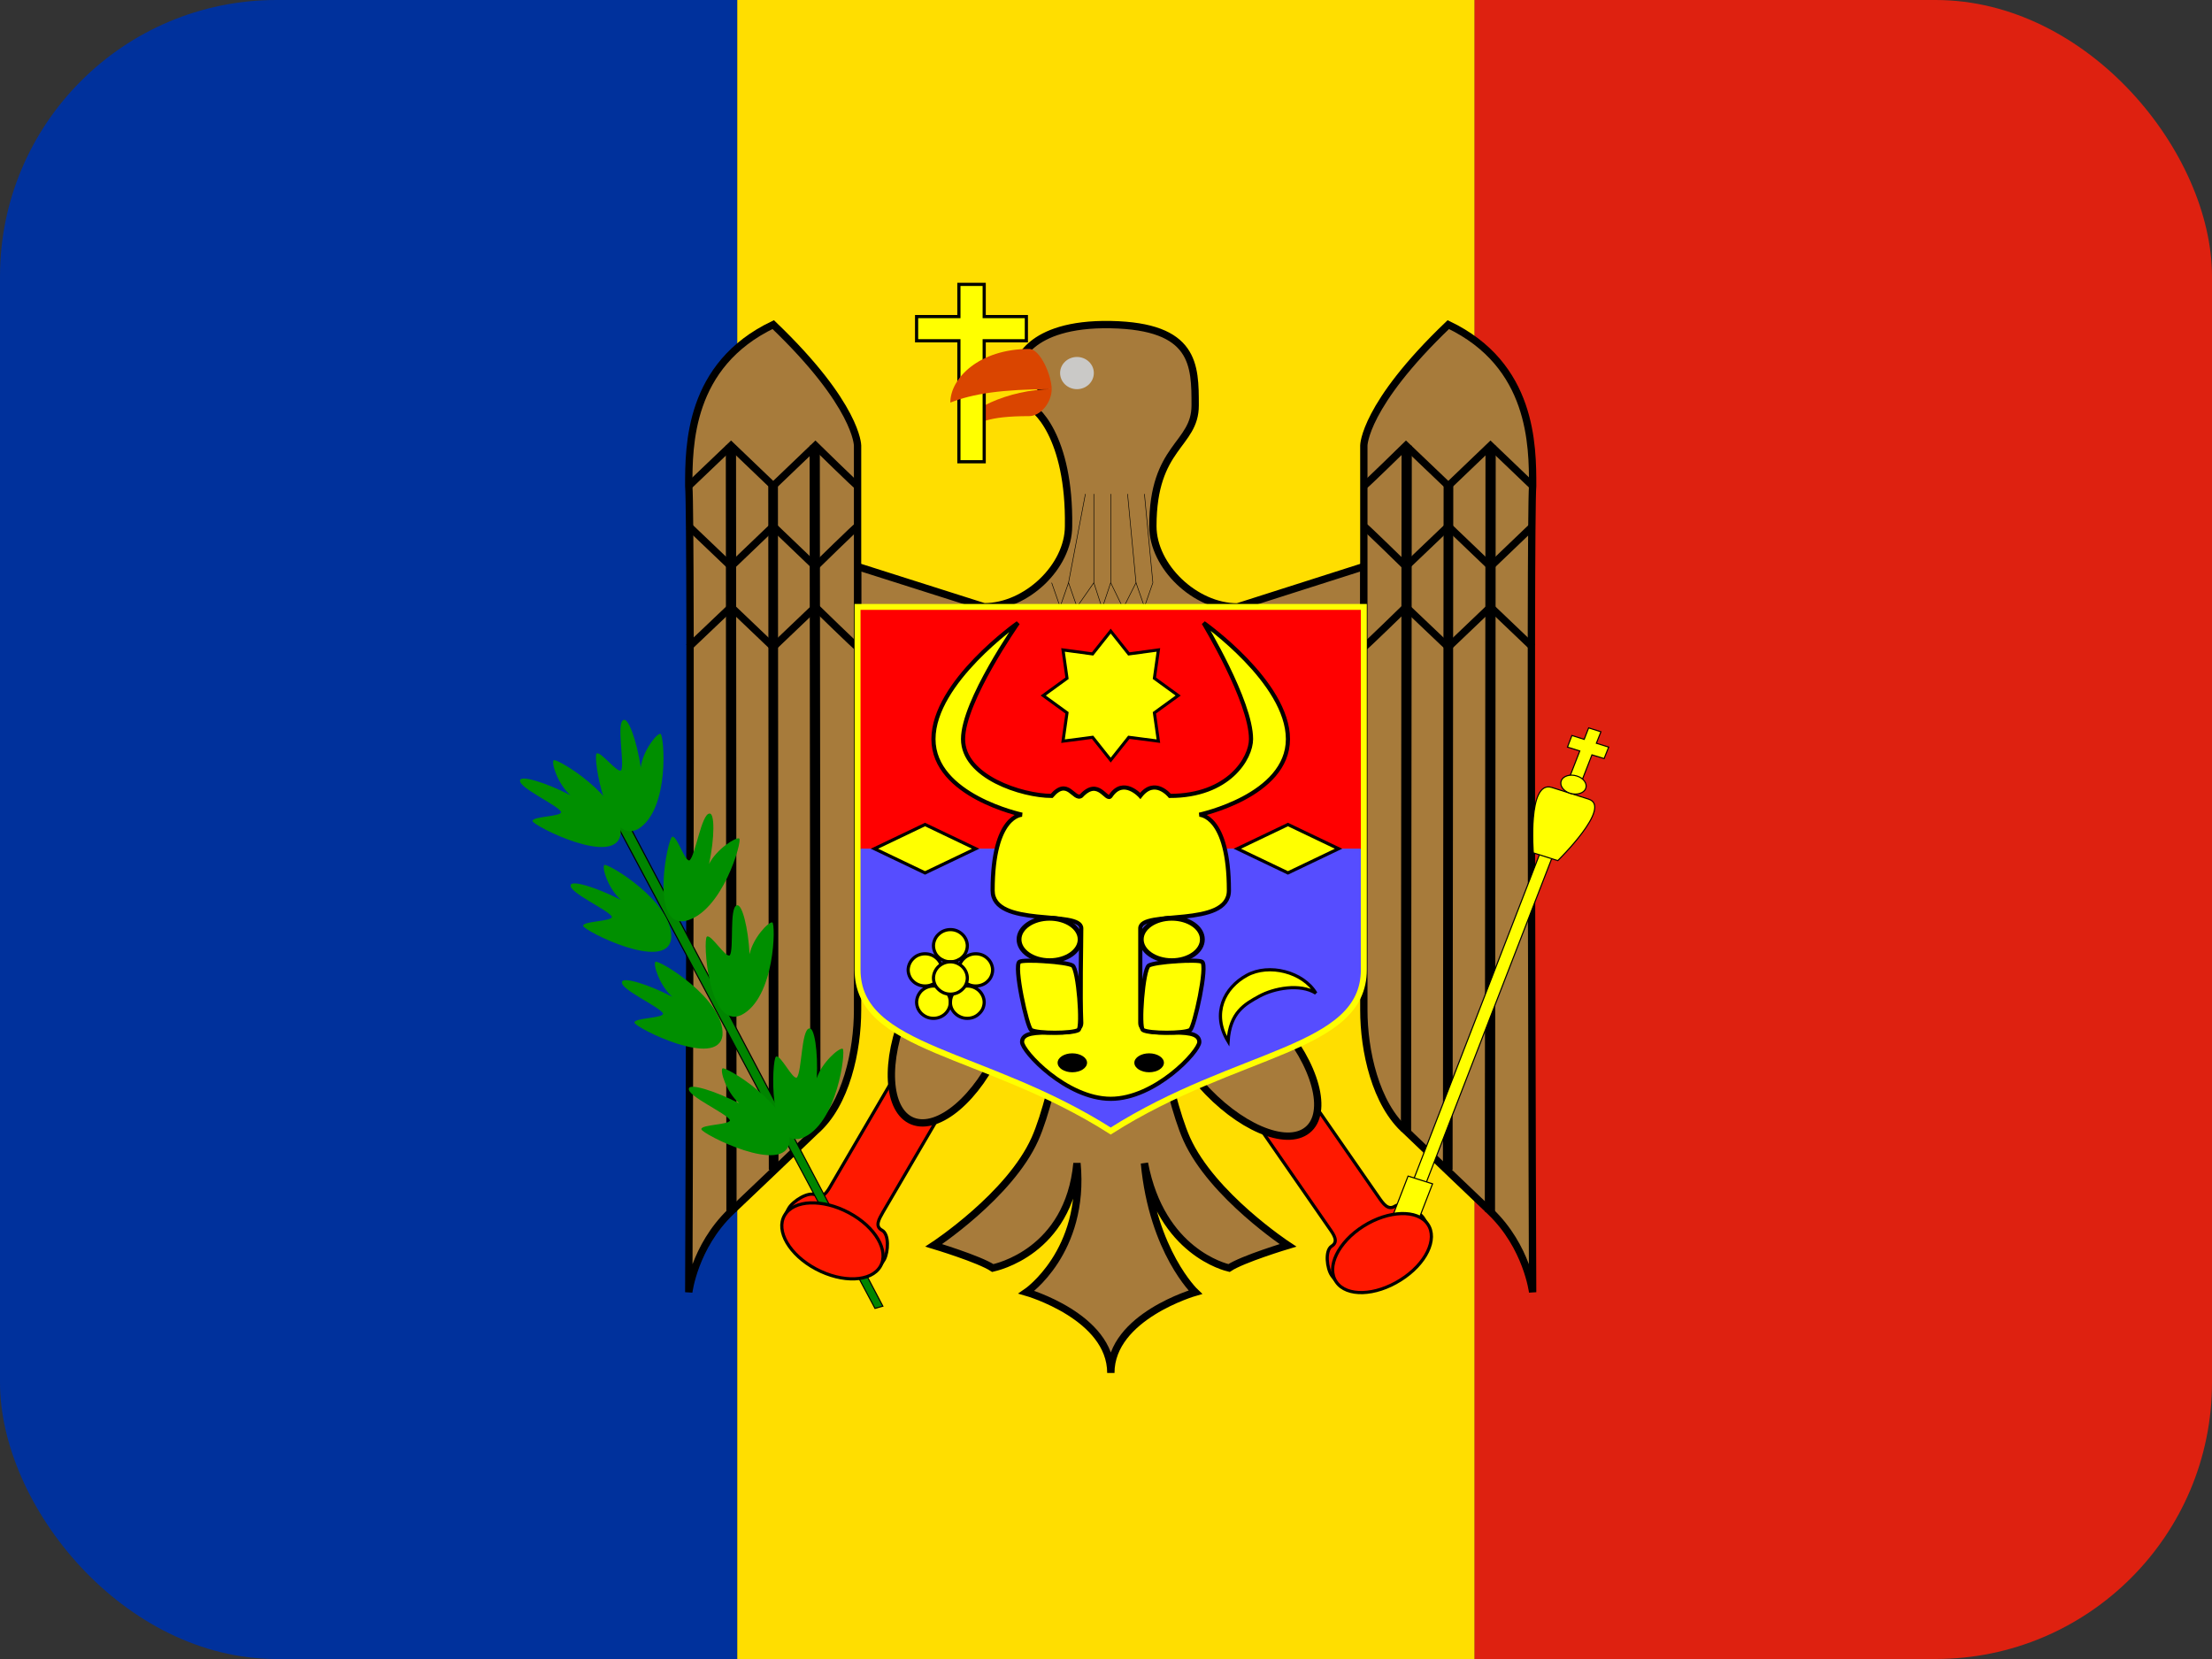 <svg width="16" height="12" viewBox="0 0 16 12" fill="none" xmlns="http://www.w3.org/2000/svg">
<rect x="0" y="0" width="16" height="12" fill="#333333" stroke="none"/>
<g clip-path="url(#clip0_1157_73256)">
<path fill-rule="evenodd" clip-rule="evenodd" d="M0 0H5.333V12H0V0Z" fill="#00319C"/>
<path fill-rule="evenodd" clip-rule="evenodd" d="M5.333 0H10.667V12H5.333V0Z" fill="#FFDE00"/>
<path fill-rule="evenodd" clip-rule="evenodd" d="M10.666 0H16V12H10.666V0Z" fill="#DE2110"/>
<path fill-rule="evenodd" clip-rule="evenodd" d="M9.009 8.009L9.616 8.885C9.65 8.933 9.683 8.982 9.632 9.014C9.582 9.046 9.598 9.176 9.632 9.225C9.699 9.322 9.784 9.338 9.835 9.306L10.293 9.016C10.344 8.984 10.361 8.903 10.293 8.806C10.255 8.757 10.141 8.692 10.091 8.724C10.04 8.757 10.006 8.708 9.972 8.659L9.365 7.784" fill="#FF1900"/>
<path d="M9.009 8.009L9.616 8.885C9.65 8.933 9.683 8.982 9.632 9.014C9.582 9.046 9.598 9.176 9.632 9.225C9.699 9.322 9.784 9.338 9.835 9.306L10.293 9.016C10.344 8.984 10.361 8.903 10.293 8.806C10.255 8.757 10.141 8.692 10.091 8.724C10.04 8.757 10.006 8.708 9.972 8.659L9.365 7.784" stroke="black" stroke-width="0.023"/>
<path fill-rule="evenodd" clip-rule="evenodd" d="M9.246 7.391C9.518 7.699 9.612 8.05 9.457 8.174C9.302 8.299 8.957 8.15 8.686 7.842C8.414 7.533 8.32 7.183 8.475 7.058C8.63 6.934 8.975 7.083 9.246 7.391Z" fill="#A77B3B" stroke="black" stroke-width="0.053"/>
<path fill-rule="evenodd" clip-rule="evenodd" d="M6.549 7.654L6.013 8.57C5.984 8.621 5.954 8.672 5.901 8.644C5.847 8.615 5.734 8.689 5.705 8.74C5.645 8.841 5.669 8.921 5.722 8.949L6.202 9.205C6.255 9.233 6.338 9.211 6.397 9.109C6.425 9.054 6.433 8.928 6.38 8.899C6.327 8.871 6.357 8.82 6.386 8.769L6.922 7.853" fill="#FF1900"/>
<path d="M6.549 7.654L6.013 8.57C5.984 8.621 5.954 8.672 5.901 8.644C5.847 8.615 5.734 8.689 5.705 8.74C5.645 8.841 5.669 8.921 5.722 8.949L6.202 9.205C6.255 9.233 6.338 9.211 6.397 9.109C6.425 9.054 6.433 8.928 6.38 8.899C6.327 8.871 6.357 8.82 6.386 8.769L6.922 7.853" stroke="black" stroke-width="0.023"/>
<path fill-rule="evenodd" clip-rule="evenodd" d="M8.279 7.014H7.791C7.775 7.03 7.636 7.904 7.486 8.239C7.303 8.648 6.754 9.008 6.754 9.008C6.754 9.008 7.083 9.107 7.181 9.172C7.205 9.166 7.729 9.056 7.79 8.414C7.851 9.056 7.425 9.347 7.425 9.347C7.425 9.347 8.035 9.522 8.035 9.931C8.035 9.522 8.646 9.347 8.646 9.347C8.646 9.347 8.339 9.056 8.278 8.414C8.4 9.056 8.865 9.166 8.89 9.172C8.987 9.107 9.316 9.008 9.316 9.008C9.316 9.008 8.768 8.648 8.584 8.239C8.434 7.904 8.295 7.03 8.279 7.014H8.279ZM6.203 4.098L7.119 4.389C7.424 4.389 7.729 4.098 7.729 3.806C7.739 3.158 7.485 2.931 7.424 2.931L7.546 2.815L7.363 2.64C7.363 2.64 7.424 2.337 8.034 2.348C8.644 2.36 8.645 2.64 8.645 2.932C8.645 3.223 8.339 3.223 8.339 3.806C8.339 4.098 8.645 4.39 8.95 4.39L9.865 4.098V7.014H6.203V4.098V4.098Z" fill="#A77B3B" stroke="black" stroke-width="0.053"/>
<path d="M7.607 4.215L7.668 4.39L7.729 4.215L7.79 4.39L7.912 4.215L7.972 4.4L8.034 4.215L8.124 4.4L8.217 4.215L8.278 4.39L8.339 4.215" stroke="black" stroke-width="0.004"/>
<path d="M7.851 3.573L7.729 4.215M7.912 3.573V4.215M8.034 3.573V4.215M8.156 3.573L8.217 4.215M8.278 3.573L8.339 4.215" stroke="black" stroke-width="0.004"/>
<path fill-rule="evenodd" clip-rule="evenodd" d="M5.593 2.348C4.982 2.64 4.982 3.223 4.982 3.515C5.004 3.78 4.982 9.347 4.982 9.347C4.982 9.347 5.022 9.018 5.287 8.764L5.593 8.473L5.898 8.181C6.121 7.987 6.203 7.598 6.203 7.306V3.223C6.203 3.223 6.203 2.932 5.593 2.348Z" fill="#A77B3B" stroke="black" stroke-width="0.053"/>
<path d="M6.203 3.515C6.196 3.515 5.898 3.223 5.898 3.223L5.593 3.515L5.288 3.223L4.982 3.515" stroke="black" stroke-width="0.053"/>
<path d="M6.203 3.806C6.196 3.806 5.898 4.098 5.898 4.098L5.593 3.806L5.288 4.098L4.982 3.806" stroke="black" stroke-width="0.053"/>
<path d="M6.203 4.681C6.196 4.681 5.898 4.39 5.898 4.39L5.593 4.681L5.288 4.39L4.982 4.681" stroke="black" stroke-width="0.053"/>
<path d="M5.893 3.224L5.898 8.181" stroke="black" stroke-width="0.074"/>
<path d="M5.592 3.515L5.596 8.461" stroke="black" stroke-width="0.07"/>
<path d="M5.287 3.223L5.291 8.764" stroke="black" stroke-width="0.074"/>
<path fill-rule="evenodd" clip-rule="evenodd" d="M10.476 2.348C11.086 2.64 11.086 3.223 11.086 3.515C11.065 3.78 11.086 9.347 11.086 9.347C11.086 9.347 11.046 9.018 10.781 8.764L10.476 8.473L10.171 8.181C9.948 7.987 9.865 7.598 9.865 7.306V3.223C9.865 3.223 9.865 2.932 10.476 2.348Z" fill="#A77B3B" stroke="black" stroke-width="0.053"/>
<path d="M9.865 3.515C9.872 3.515 10.17 3.223 10.17 3.223L10.476 3.515L10.781 3.223L11.086 3.515" stroke="black" stroke-width="0.053"/>
<path d="M9.865 3.806C9.872 3.806 10.17 4.098 10.17 4.098L10.476 3.806L10.781 4.098L11.086 3.806" stroke="black" stroke-width="0.053"/>
<path d="M9.865 4.681C9.872 4.681 10.17 4.39 10.17 4.39L10.476 4.681L10.781 4.39L11.086 4.681" stroke="black" stroke-width="0.053"/>
<path d="M10.175 3.224L10.17 8.181" stroke="black" stroke-width="0.074"/>
<path d="M10.477 3.515L10.472 8.461" stroke="black" stroke-width="0.07"/>
<path d="M10.782 3.223L10.777 8.764" stroke="black" stroke-width="0.074"/>
<path fill-rule="evenodd" clip-rule="evenodd" d="M7.233 7.571C7.071 7.942 6.788 8.183 6.601 8.109C6.415 8.035 6.395 7.673 6.557 7.301C6.719 6.93 7.002 6.689 7.188 6.763C7.375 6.837 7.395 7.199 7.233 7.571Z" fill="#A77B3B" stroke="black" stroke-width="0.053"/>
<path fill-rule="evenodd" clip-rule="evenodd" d="M6.203 4.39H9.865V6.14H6.203V4.39Z" fill="#FF0000"/>
<path fill-rule="evenodd" clip-rule="evenodd" d="M6.203 6.139H9.865V7.014C9.865 7.598 8.95 7.598 8.034 8.181C7.118 7.598 6.203 7.598 6.203 7.014L6.203 6.139Z" fill="#564DFF"/>
<path d="M6.203 4.39H9.865V7.014C9.865 7.598 8.95 7.598 8.034 8.181C7.118 7.598 6.203 7.598 6.203 7.014V4.39Z" stroke="#FFFF00" stroke-width="0.043"/>
<path fill-rule="evenodd" clip-rule="evenodd" d="M7.363 4.506C7.363 4.506 6.752 4.935 6.752 5.346C6.752 5.757 7.393 5.893 7.393 5.893C7.393 5.893 7.18 5.893 7.18 6.441C7.18 6.715 7.821 6.578 7.821 6.715C7.821 6.852 7.812 7.183 7.821 7.4C7.821 7.537 7.393 7.4 7.393 7.537C7.393 7.605 7.714 7.948 8.034 7.948C8.355 7.948 8.675 7.605 8.675 7.537C8.675 7.4 8.248 7.537 8.248 7.4V6.715C8.248 6.578 8.889 6.715 8.889 6.441C8.889 5.893 8.675 5.893 8.675 5.893C8.675 5.893 9.316 5.757 9.316 5.346C9.316 4.935 8.706 4.506 8.706 4.506C8.706 4.506 9.049 5.072 9.049 5.346C9.049 5.483 8.889 5.757 8.462 5.757C8.462 5.757 8.353 5.62 8.248 5.757C8.248 5.757 8.125 5.62 8.034 5.757C8.003 5.804 7.947 5.62 7.821 5.757C7.767 5.793 7.724 5.62 7.607 5.757C7.393 5.757 6.966 5.62 6.966 5.346C6.966 5.072 7.363 4.506 7.363 4.506Z" fill="#FFFF00" stroke="black" stroke-width="0.03"/>
<path fill-rule="evenodd" clip-rule="evenodd" d="M7.374 6.957C7.331 6.984 7.429 7.43 7.459 7.45C7.502 7.477 7.758 7.477 7.801 7.45C7.831 7.43 7.801 7.012 7.758 6.984C7.715 6.957 7.404 6.937 7.374 6.957Z" fill="#FFFF00" stroke="black" stroke-width="0.03"/>
<path fill-rule="evenodd" clip-rule="evenodd" d="M8.695 6.957C8.737 6.984 8.639 7.43 8.609 7.45C8.567 7.477 8.31 7.477 8.267 7.45C8.237 7.43 8.267 7.012 8.31 6.984C8.353 6.957 8.664 6.937 8.695 6.957Z" fill="#FFFF00" stroke="black" stroke-width="0.03"/>
<path fill-rule="evenodd" clip-rule="evenodd" d="M7.813 6.795C7.813 6.88 7.714 6.949 7.592 6.949C7.47 6.949 7.371 6.88 7.371 6.795C7.371 6.71 7.47 6.642 7.592 6.642C7.714 6.642 7.813 6.71 7.813 6.795Z" fill="#FFFF00" stroke="black" stroke-width="0.035"/>
<path fill-rule="evenodd" clip-rule="evenodd" d="M8.697 6.795C8.697 6.88 8.598 6.949 8.476 6.949C8.354 6.949 8.255 6.88 8.255 6.795C8.255 6.71 8.354 6.642 8.476 6.642C8.598 6.642 8.697 6.71 8.697 6.795Z" fill="#FFFF00" stroke="black" stroke-width="0.035"/>
<path fill-rule="evenodd" clip-rule="evenodd" d="M8.419 7.687C8.419 7.725 8.371 7.756 8.312 7.756C8.253 7.756 8.205 7.725 8.205 7.687C8.205 7.65 8.253 7.619 8.312 7.619C8.371 7.619 8.419 7.65 8.419 7.687ZM7.863 7.687C7.863 7.725 7.815 7.756 7.756 7.756C7.697 7.756 7.65 7.725 7.65 7.687C7.65 7.65 7.697 7.619 7.756 7.619C7.815 7.619 7.863 7.65 7.863 7.687Z" fill="black"/>
<path fill-rule="evenodd" clip-rule="evenodd" d="M8.034 5.498L7.903 5.333L7.689 5.361L7.718 5.156L7.546 5.031L7.718 4.906L7.689 4.701L7.903 4.73L8.034 4.565L8.165 4.73L8.379 4.701L8.35 4.906L8.522 5.031L8.35 5.156L8.379 5.361L8.165 5.333L8.034 5.498Z" fill="#FFFF00" stroke="black" stroke-width="0.022"/>
<path fill-rule="evenodd" clip-rule="evenodd" d="M8.95 6.139L9.316 6.314L9.682 6.139L9.316 5.964L8.95 6.139Z" fill="#FFFF00" stroke="black" stroke-width="0.023"/>
<path fill-rule="evenodd" clip-rule="evenodd" d="M6.325 6.139L6.691 6.314L7.057 6.139L6.691 5.964L6.325 6.139Z" fill="#FFFF00" stroke="black" stroke-width="0.023"/>
<path fill-rule="evenodd" clip-rule="evenodd" d="M9.518 7.184C9.404 7.112 9.215 7.148 9.109 7.206C9.003 7.264 8.897 7.323 8.883 7.532C8.761 7.33 8.857 7.143 9.018 7.055C9.179 6.966 9.426 7.03 9.518 7.184Z" fill="#FFFF00" stroke="black" stroke-width="0.023"/>
<path fill-rule="evenodd" clip-rule="evenodd" d="M6.997 6.839C6.997 6.855 6.994 6.87 6.988 6.884C6.982 6.899 6.973 6.912 6.961 6.923C6.95 6.934 6.936 6.942 6.922 6.948C6.907 6.954 6.891 6.957 6.875 6.957C6.858 6.957 6.842 6.954 6.827 6.948C6.813 6.942 6.799 6.934 6.788 6.923C6.776 6.912 6.767 6.899 6.761 6.884C6.755 6.87 6.752 6.855 6.752 6.839C6.753 6.809 6.766 6.779 6.789 6.758C6.812 6.736 6.842 6.724 6.875 6.724C6.907 6.724 6.937 6.736 6.96 6.758C6.983 6.779 6.996 6.809 6.997 6.839Z" fill="#FFFF00" stroke="black" stroke-width="0.023"/>
<path fill-rule="evenodd" clip-rule="evenodd" d="M6.874 7.248C6.874 7.263 6.871 7.278 6.865 7.293C6.859 7.307 6.85 7.32 6.839 7.331C6.828 7.342 6.814 7.351 6.799 7.357C6.784 7.363 6.768 7.366 6.752 7.366C6.736 7.366 6.72 7.363 6.705 7.357C6.69 7.351 6.677 7.342 6.665 7.331C6.654 7.32 6.645 7.307 6.639 7.293C6.633 7.278 6.63 7.263 6.63 7.248C6.631 7.217 6.644 7.188 6.666 7.166C6.689 7.145 6.72 7.132 6.752 7.132C6.784 7.132 6.815 7.145 6.838 7.166C6.861 7.188 6.874 7.217 6.874 7.248Z" fill="#FFFF00" stroke="black" stroke-width="0.023"/>
<path fill-rule="evenodd" clip-rule="evenodd" d="M6.813 7.014C6.814 7.03 6.811 7.045 6.805 7.059C6.799 7.074 6.79 7.087 6.778 7.098C6.767 7.109 6.753 7.117 6.738 7.123C6.724 7.129 6.708 7.132 6.691 7.132C6.675 7.132 6.659 7.129 6.644 7.123C6.629 7.117 6.616 7.109 6.605 7.098C6.593 7.087 6.584 7.074 6.578 7.059C6.572 7.045 6.569 7.03 6.569 7.014C6.57 6.984 6.583 6.954 6.606 6.933C6.628 6.911 6.659 6.899 6.691 6.899C6.724 6.899 6.754 6.911 6.777 6.933C6.8 6.954 6.813 6.984 6.813 7.014Z" fill="#FFFF00" stroke="black" stroke-width="0.023"/>
<path fill-rule="evenodd" clip-rule="evenodd" d="M7.119 7.248C7.119 7.263 7.116 7.278 7.11 7.293C7.104 7.307 7.095 7.32 7.083 7.331C7.072 7.342 7.059 7.351 7.044 7.357C7.029 7.363 7.013 7.366 6.997 7.366C6.98 7.366 6.964 7.363 6.95 7.357C6.935 7.351 6.921 7.342 6.91 7.331C6.898 7.32 6.889 7.307 6.883 7.293C6.877 7.278 6.874 7.263 6.875 7.248C6.875 7.217 6.888 7.188 6.911 7.166C6.934 7.145 6.964 7.132 6.997 7.132C7.029 7.132 7.06 7.145 7.082 7.166C7.105 7.188 7.118 7.217 7.119 7.248Z" fill="#FFFF00" stroke="black" stroke-width="0.023"/>
<path fill-rule="evenodd" clip-rule="evenodd" d="M7.18 7.014C7.18 7.03 7.177 7.045 7.171 7.059C7.165 7.074 7.156 7.087 7.144 7.098C7.133 7.109 7.12 7.117 7.105 7.123C7.09 7.129 7.074 7.132 7.058 7.132C7.041 7.132 7.025 7.129 7.011 7.123C6.996 7.117 6.982 7.109 6.971 7.098C6.959 7.087 6.95 7.074 6.944 7.059C6.938 7.045 6.935 7.03 6.936 7.014C6.936 6.984 6.949 6.954 6.972 6.933C6.995 6.911 7.026 6.899 7.058 6.899C7.09 6.899 7.121 6.911 7.143 6.933C7.166 6.954 7.179 6.984 7.18 7.014Z" fill="#FFFF00" stroke="black" stroke-width="0.023"/>
<path fill-rule="evenodd" clip-rule="evenodd" d="M6.997 7.073C6.997 7.088 6.994 7.103 6.988 7.118C6.982 7.132 6.973 7.145 6.961 7.156C6.95 7.167 6.936 7.176 6.922 7.182C6.907 7.188 6.891 7.191 6.875 7.191C6.858 7.191 6.842 7.188 6.827 7.182C6.813 7.176 6.799 7.167 6.788 7.156C6.776 7.145 6.767 7.132 6.761 7.118C6.755 7.103 6.752 7.088 6.752 7.073C6.753 7.042 6.766 7.013 6.789 6.991C6.812 6.97 6.842 6.957 6.875 6.957C6.907 6.957 6.937 6.97 6.96 6.991C6.983 7.013 6.996 7.042 6.997 7.073Z" fill="#FFFF00" stroke="black" stroke-width="0.023"/>
<path fill-rule="evenodd" clip-rule="evenodd" d="M7.444 3.01C7.136 3.01 7.096 3.058 6.956 3.107C6.956 2.973 7.299 2.815 7.607 2.815C7.607 2.912 7.526 3.01 7.444 3.01Z" fill="#DA4500"/>
<path fill-rule="evenodd" clip-rule="evenodd" d="M7.912 2.698C7.912 2.763 7.857 2.815 7.79 2.815C7.723 2.815 7.668 2.763 7.668 2.698C7.668 2.634 7.723 2.582 7.79 2.582C7.857 2.582 7.912 2.634 7.912 2.698Z" fill="#CAC9C7"/>
<path fill-rule="evenodd" clip-rule="evenodd" d="M6.63 2.29V2.465H6.936V3.34H7.119V2.465H7.424V2.29H7.119V2.057H6.936V2.29H6.63Z" fill="#FFFF00" stroke="black" stroke-width="0.023"/>
<path fill-rule="evenodd" clip-rule="evenodd" d="M7.607 2.815C7.247 2.815 7.037 2.848 6.874 2.912C6.874 2.734 7.085 2.524 7.444 2.524C7.525 2.524 7.607 2.718 7.607 2.815H7.607Z" fill="#DA4500"/>
<path fill-rule="evenodd" clip-rule="evenodd" d="M4.433 5.912C4.345 5.723 4.347 5.662 4.503 5.878L6.386 9.448L6.329 9.464L4.433 5.912L4.433 5.912Z" fill="#008500" stroke="black" stroke-width="0.008"/>
<path fill-rule="evenodd" clip-rule="evenodd" d="M5.71 8.26C5.729 7.995 5.245 7.709 5.226 7.728C5.206 7.746 5.255 7.9 5.347 7.981C5.171 7.89 4.987 7.834 4.983 7.874C4.968 7.927 5.256 8.053 5.28 8.102C5.284 8.137 5.069 8.133 5.073 8.168C5.077 8.203 5.679 8.507 5.71 8.26L5.71 8.26ZM5.226 7.489C5.245 7.225 4.761 6.938 4.741 6.957C4.722 6.975 4.771 7.13 4.863 7.21C4.687 7.119 4.503 7.063 4.499 7.103C4.484 7.156 4.772 7.282 4.796 7.331C4.8 7.366 4.585 7.362 4.589 7.397C4.592 7.432 5.195 7.736 5.226 7.489H5.226ZM4.855 6.789C4.875 6.525 4.39 6.238 4.371 6.257C4.352 6.276 4.4 6.43 4.492 6.51C4.316 6.419 4.132 6.363 4.128 6.403C4.114 6.456 4.402 6.583 4.426 6.631C4.429 6.666 4.214 6.662 4.218 6.697C4.222 6.732 4.824 7.036 4.855 6.789ZM4.489 6.031C4.508 5.766 4.024 5.48 4.005 5.499C3.986 5.517 4.034 5.671 4.126 5.752C3.95 5.661 3.766 5.605 3.762 5.644C3.748 5.697 4.035 5.824 4.059 5.873C4.063 5.908 3.848 5.904 3.852 5.939C3.856 5.973 4.458 6.278 4.489 6.031Z" fill="#008F00"/>
<path fill-rule="evenodd" clip-rule="evenodd" d="M4.615 5.997C4.849 5.855 4.804 5.312 4.777 5.308C4.75 5.304 4.648 5.433 4.635 5.552C4.607 5.362 4.545 5.188 4.51 5.208C4.456 5.228 4.52 5.525 4.493 5.572C4.466 5.596 4.342 5.428 4.315 5.451C4.288 5.475 4.388 6.119 4.615 5.997ZM4.955 6.662C5.225 6.603 5.372 6.077 5.347 6.065C5.323 6.053 5.183 6.142 5.129 6.249C5.169 6.062 5.171 5.877 5.131 5.885C5.074 5.888 5.03 6.187 4.988 6.223C4.954 6.237 4.896 6.039 4.862 6.053C4.829 6.066 4.698 6.706 4.955 6.662H4.955ZM5.36 7.343C5.607 7.222 5.612 6.678 5.586 6.672C5.559 6.666 5.446 6.785 5.422 6.902C5.412 6.711 5.367 6.532 5.329 6.549C5.274 6.565 5.31 6.865 5.279 6.91C5.249 6.932 5.142 6.753 5.113 6.775C5.083 6.796 5.123 7.446 5.36 7.343V7.343ZM5.799 8.233C6.058 8.136 6.12 7.595 6.095 7.586C6.069 7.577 5.944 7.686 5.908 7.799C5.918 7.609 5.891 7.426 5.853 7.439C5.796 7.449 5.8 7.752 5.764 7.794C5.733 7.812 5.645 7.624 5.613 7.643C5.582 7.661 5.553 8.312 5.799 8.233V8.233Z" fill="#008F00"/>
<path fill-rule="evenodd" clip-rule="evenodd" d="M6.368 9.16C6.302 9.273 6.094 9.281 5.902 9.179C5.711 9.077 5.609 8.903 5.675 8.791C5.741 8.678 5.949 8.67 6.14 8.772C6.332 8.874 6.433 9.048 6.368 9.16Z" fill="#FF1900" stroke="black" stroke-width="0.023"/>
<path fill-rule="evenodd" clip-rule="evenodd" d="M11.338 5.404L11.37 5.32L11.459 5.348L11.491 5.265L11.58 5.293L11.547 5.376L11.636 5.404L11.603 5.487L11.515 5.46L11.434 5.668L11.346 5.64L11.427 5.432L11.338 5.404Z" fill="#FFFF00" stroke="black" stroke-width="0.008"/>
<path fill-rule="evenodd" clip-rule="evenodd" d="M11.151 6.141L11.24 6.169L10.302 8.591L10.213 8.563L11.151 6.141Z" fill="#FFFF00" stroke="black" stroke-width="0.008"/>
<path fill-rule="evenodd" clip-rule="evenodd" d="M10.185 8.507L10.362 8.563L10.103 9.231L9.926 9.175L10.185 8.507ZM11.225 5.696L11.49 5.78C11.667 5.835 11.268 6.225 11.268 6.225L11.091 6.169C11.091 6.169 11.048 5.64 11.225 5.696Z" fill="#FFFF00" stroke="black" stroke-width="0.008"/>
<path fill-rule="evenodd" clip-rule="evenodd" d="M11.47 5.703C11.457 5.738 11.406 5.753 11.357 5.738C11.308 5.723 11.28 5.682 11.293 5.647C11.306 5.613 11.357 5.597 11.406 5.613C11.455 5.628 11.483 5.669 11.47 5.703Z" fill="#FFFF00" stroke="black" stroke-width="0.008"/>
<path fill-rule="evenodd" clip-rule="evenodd" d="M10.327 8.854C10.402 8.962 10.314 9.143 10.131 9.258C9.948 9.374 9.74 9.381 9.666 9.273C9.591 9.166 9.679 8.985 9.862 8.869C10.044 8.754 10.253 8.747 10.327 8.854Z" fill="#FF1900" stroke="black" stroke-width="0.023"/>
</g>
<defs>
<clipPath id="clip0_1157_73256">
<rect width="16" height="12" rx="2" fill="white"/>
</clipPath>
</defs>
</svg>

